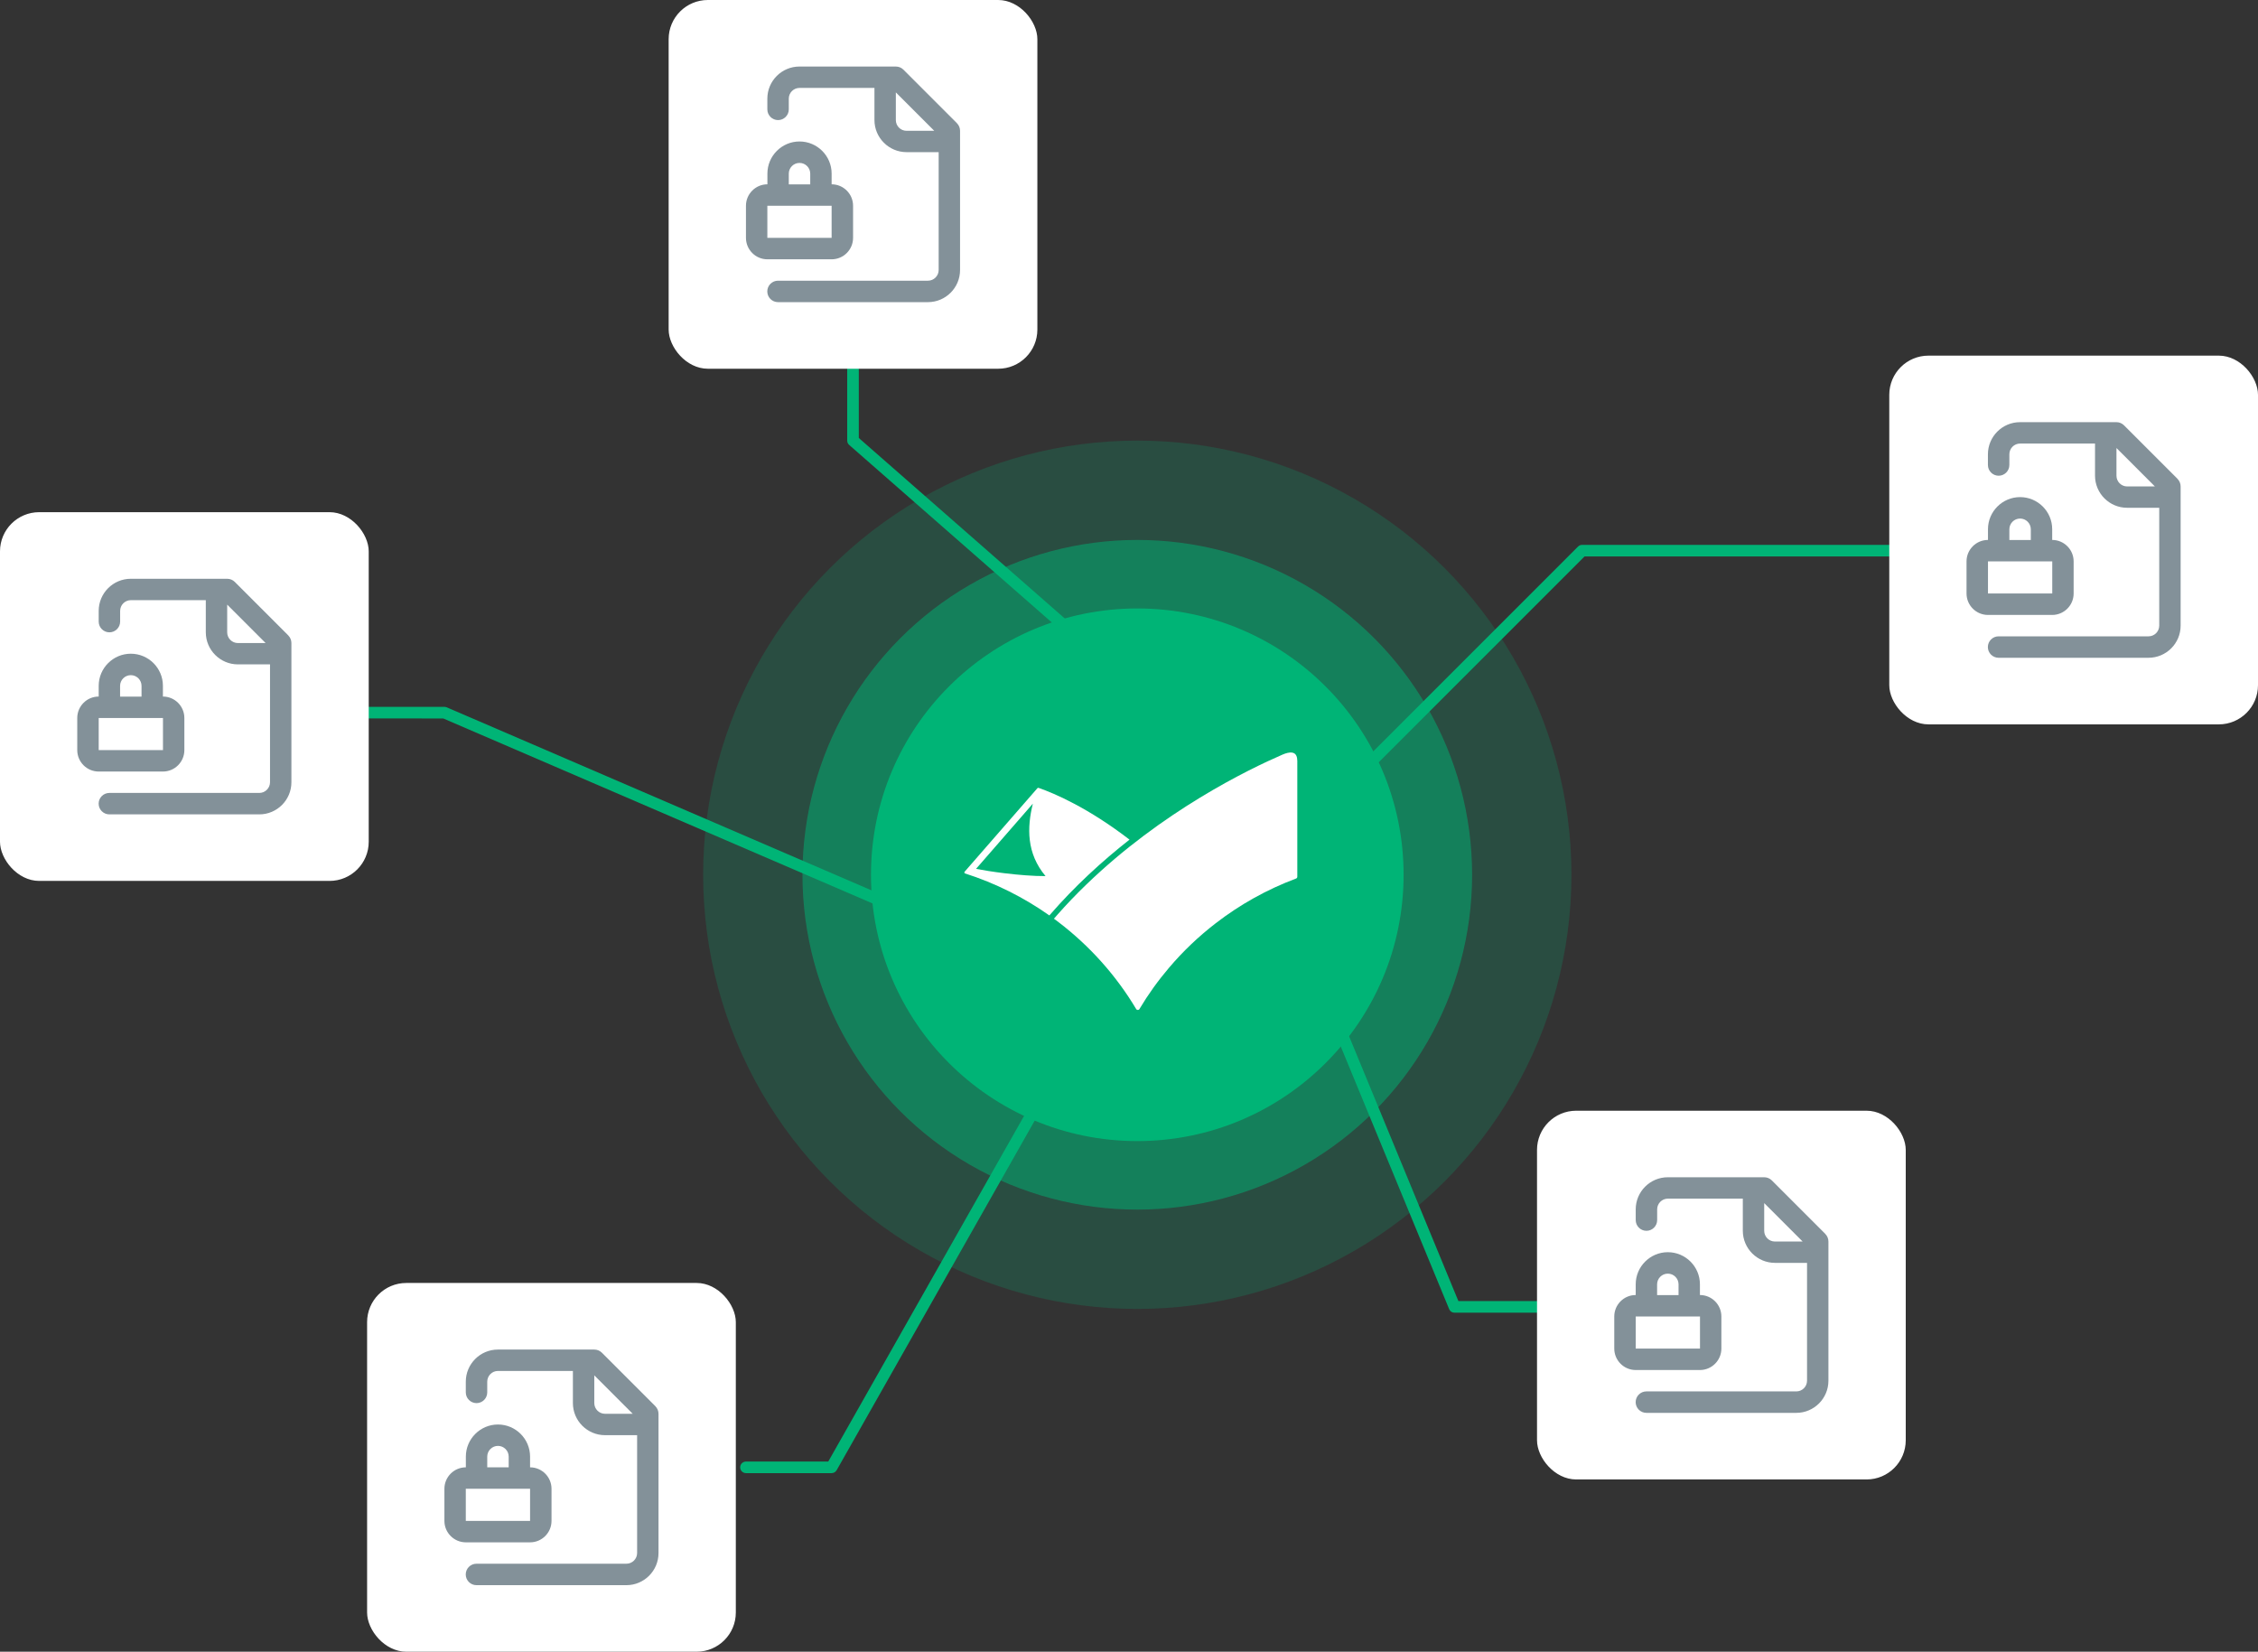 <?xml version="1.0" encoding="UTF-8"?>
<svg id="Capa_1" data-name="Capa 1" xmlns="http://www.w3.org/2000/svg" viewBox="0 0 389.6 284.98">
  <rect x="0" y="0" width="389.6" height="284.98" fill="#333333" stroke="none"/>
  <defs>
    <style>
      .cls-1 {
        fill-rule: evenodd;
      }

      .cls-1, .cls-2 {
        fill: #fff;
      }

      .cls-3 {
        fill: #00b476;
      }

      .cls-4 {
        opacity: .5;
      }

      .cls-5 {
        opacity: .2;
      }

      .cls-6 {
        fill: #839199;
      }
    </style>
  </defs>
  <g>
    <g class="cls-5">
      <circle class="cls-3" cx="196.23" cy="150.93" r="74.91"/>
    </g>
    <g class="cls-4">
      <circle class="cls-3" cx="196.23" cy="150.93" r="57.77"/>
    </g>
    <circle class="cls-3" cx="196.23" cy="150.93" r="45.95"/>
    <g>
      <path class="cls-2" d="M223.83,131.22c-.01-1.81-1.45-1.49-2.55-1.02-5.86,2.54-20.79,9.77-33.94,22.51-1.66,1.6-3.29,3.3-4.86,5.08h0c-.21.24-.42.48-.63.72.27.2.53.4.8.6,5.37,4.1,9.93,9.19,13.39,14.99.13.21.44.21.56,0,1.5-2.52,3.21-4.9,5.11-7.13,2.39-2.82,5.08-5.38,8.02-7.65,4.18-3.23,8.85-5.85,13.9-7.74.13-.05.21-.17.21-.3v-20.06Z"/>
      <path class="cls-1" d="M178.21,138.66c-1.02,4.13-1.1,8.58,2.19,12.5-2.08.01-4.69-.2-7.12-.5-1.9-.23-3.63-.51-4.87-.75l9.8-11.25ZM181.41,152.28s.03,0,.03,0h0s-.02,0-.03,0ZM181.06,157.95l.05-.06c4.34-5.01,9.09-9.34,13.78-13.02-7.1-5.46-12.83-7.93-15.68-8.93-.06-.02-.12-.01-.17.02-.02.01-.03.02-.05.04l-12.53,14.38s-.03.04-.04.06c-.07.09-.03.22.09.26,5.25,1.68,10.15,4.14,14.54,7.24Z"/>
    </g>
  </g>
  <g>
    <path class="cls-3" d="M232.06,136.93c-.26,0-.51-.1-.71-.29-.39-.39-.39-1.02,0-1.41l40.93-40.93c.19-.19.44-.29.71-.29h79.98c.55,0,1,.45,1,1s-.45,1-1,1h-79.57l-40.64,40.64c-.2.2-.45.29-.71.29Z"/>
    <path class="cls-3" d="M157.89,158.95c-.13,0-.27-.03-.39-.08l-81.02-34.91H21.27c-.55,0-1-.45-1-1s.45-1,1-1h55.41c.14,0,.27.03.4.08l81.21,34.99c.51.22.74.81.52,1.31-.16.38-.53.6-.92.6Z"/>
    <path class="cls-3" d="M189.95,114.49c-.23,0-.47-.08-.66-.25l-42.77-37.47c-.22-.19-.34-.46-.34-.75v-13.5c0-.55.45-1,1-1s1,.45,1,1v13.05l42.42,37.17c.42.36.46,1,.09,1.41-.2.23-.47.34-.75.34Z"/>
    <path class="cls-3" d="M143.49,254.17h-14.78c-.55,0-1-.45-1-1s.45-1,1-1h14.2l38.07-67.2c.27-.48.88-.65,1.36-.38.48.27.65.88.38,1.36l-38.36,67.71c-.18.31-.51.51-.87.51Z"/>
    <path class="cls-3" d="M268.62,226.49h-17.66c-.41,0-.77-.24-.92-.62l-22.97-55.65c-.21-.51.03-1.1.54-1.31.51-.21,1.09.03,1.31.54l22.71,55.03h16.99c.55,0,1,.45,1,1s-.45,1-1,1Z"/>
  </g>
  <rect class="cls-2" x="325.98" y="61.36" width="63.62" height="63.62" rx="6.76" ry="6.76"/>
  <rect class="cls-2" x="115.37" width="63.62" height="63.62" rx="6.76" ry="6.76"/>
  <rect class="cls-2" y="88.37" width="63.62" height="63.62" rx="6.76" ry="6.76"/>
  <rect class="cls-2" x="63.34" y="221.36" width="63.62" height="63.62" rx="6.76" ry="6.76"/>
  <rect class="cls-2" x="265.2" y="191.64" width="63.62" height="63.62" rx="6.76" ry="6.76"/>
  <g>
    <path class="cls-6" d="M113.09,242.63l-9.24-9.24c-.35-.35-.82-.54-1.31-.54h-16.63c-3.06,0-5.54,2.49-5.54,5.54v1.85c0,1.02.83,1.85,1.85,1.85s1.85-.83,1.85-1.85v-1.85c0-1.02.83-1.85,1.85-1.85h12.93v5.54c0,3.06,2.49,5.54,5.54,5.54h5.54v20.33c0,1.02-.83,1.85-1.85,1.85h-25.87c-1.02,0-1.85.83-1.85,1.85s.83,1.85,1.85,1.85h25.87c3.06,0,5.54-2.49,5.54-5.54v-24.02c0-.49-.19-.96-.54-1.31ZM102.54,242.08v-4.78l6.63,6.63h-4.78c-1.02,0-1.85-.83-1.85-1.85Z"/>
    <path class="cls-6" d="M91.46,266.11c2.04,0,3.7-1.66,3.7-3.7v-5.54c0-2.04-1.66-3.7-3.7-3.7v-1.85c0-3.06-2.49-5.54-5.54-5.54s-5.54,2.49-5.54,5.54v1.85c-2.04,0-3.7,1.66-3.7,3.7v5.54c0,2.04,1.66,3.7,3.7,3.7h11.09ZM84.07,251.32c0-1.02.83-1.85,1.85-1.85s1.85.83,1.85,1.85v1.85h-3.7v-1.85ZM80.37,256.87h11.09v5.54h-11.09v-5.54s0,0,0,0Z"/>
  </g>
  <g>
    <path class="cls-6" d="M314.95,212.9l-9.24-9.24c-.35-.35-.82-.54-1.31-.54h-16.63c-3.06,0-5.54,2.49-5.54,5.54v1.85c0,1.02.83,1.85,1.85,1.85s1.85-.83,1.85-1.85v-1.85c0-1.02.83-1.85,1.85-1.85h12.93v5.54c0,3.06,2.49,5.54,5.54,5.54h5.54v20.33c0,1.02-.83,1.85-1.85,1.85h-25.87c-1.02,0-1.85.83-1.85,1.85s.83,1.85,1.85,1.85h25.87c3.06,0,5.54-2.49,5.54-5.54v-24.02c0-.49-.19-.96-.54-1.31ZM304.4,212.36v-4.78l6.63,6.63h-4.78c-1.02,0-1.85-.83-1.85-1.85Z"/>
    <path class="cls-6" d="M293.31,236.38c2.04,0,3.7-1.66,3.7-3.7v-5.54c0-2.04-1.66-3.7-3.7-3.7v-1.85c0-3.06-2.49-5.54-5.54-5.54s-5.54,2.49-5.54,5.54v1.85c-2.04,0-3.7,1.66-3.7,3.7v5.54c0,2.04,1.66,3.7,3.7,3.7h11.09ZM285.92,221.6c0-1.02.83-1.85,1.85-1.85s1.85.83,1.85,1.85v1.85h-3.7v-1.85ZM282.23,227.14h11.09v5.54h-11.09v-5.54s0,0,0,0Z"/>
  </g>
  <g>
    <path class="cls-6" d="M375.72,82.62l-9.24-9.24c-.35-.35-.82-.54-1.31-.54h-16.63c-3.06,0-5.54,2.49-5.54,5.54v1.85c0,1.02.83,1.85,1.85,1.85s1.85-.83,1.85-1.85v-1.85c0-1.02.83-1.85,1.85-1.85h12.93v5.54c0,3.06,2.49,5.54,5.54,5.54h5.54v20.33c0,1.02-.83,1.85-1.85,1.85h-25.87c-1.02,0-1.85.83-1.85,1.85s.83,1.85,1.85,1.85h25.87c3.06,0,5.54-2.49,5.54-5.54v-24.02c0-.49-.19-.96-.54-1.31ZM365.18,82.08v-4.78l6.63,6.63h-4.78c-1.02,0-1.85-.83-1.85-1.85Z"/>
    <path class="cls-6" d="M354.09,106.1c2.04,0,3.7-1.66,3.7-3.7v-5.54c0-2.04-1.66-3.7-3.7-3.7v-1.85c0-3.06-2.49-5.54-5.54-5.54s-5.54,2.49-5.54,5.54v1.85c-2.04,0-3.7,1.66-3.7,3.7v5.54c0,2.04,1.66,3.7,3.7,3.7h11.09ZM346.7,91.32c0-1.02.83-1.85,1.85-1.85s1.85.83,1.85,1.85v1.85h-3.7v-1.85ZM343.01,96.86h11.09v5.54h-11.09v-5.54s0,0,0,0Z"/>
  </g>
  <g>
    <path class="cls-6" d="M49.75,109.64l-9.24-9.24c-.35-.35-.82-.54-1.31-.54h-16.63c-3.06,0-5.54,2.49-5.54,5.54v1.85c0,1.02.83,1.85,1.85,1.85s1.85-.83,1.85-1.85v-1.85c0-1.02.83-1.85,1.85-1.85h12.93v5.54c0,3.06,2.49,5.54,5.54,5.54h5.54v20.33c0,1.02-.83,1.85-1.85,1.85h-25.87c-1.02,0-1.85.83-1.85,1.85s.83,1.85,1.85,1.85h25.87c3.06,0,5.54-2.49,5.54-5.54v-24.02c0-.49-.19-.96-.54-1.31ZM39.2,109.1v-4.78l6.63,6.63h-4.78c-1.02,0-1.85-.83-1.85-1.85Z"/>
    <path class="cls-6" d="M28.11,133.12c2.04,0,3.7-1.66,3.7-3.7v-5.54c0-2.04-1.66-3.7-3.7-3.7v-1.85c0-3.06-2.49-5.54-5.54-5.54s-5.54,2.49-5.54,5.54v1.85c-2.04,0-3.7,1.66-3.7,3.7v5.54c0,2.04,1.66,3.7,3.7,3.7h11.09ZM20.72,118.34c0-1.02.83-1.85,1.85-1.85s1.85.83,1.85,1.85v1.85h-3.7v-1.85ZM17.03,123.88h11.09v5.54h-11.09v-5.54s0,0,0,0Z"/>
  </g>
  <g>
    <path class="cls-6" d="M165.12,21.26l-9.24-9.24c-.35-.35-.82-.54-1.31-.54h-16.63c-3.06,0-5.54,2.49-5.54,5.54v1.85c0,1.02.83,1.85,1.85,1.85s1.85-.83,1.85-1.85v-1.85c0-1.02.83-1.85,1.85-1.85h12.93v5.54c0,3.06,2.49,5.54,5.54,5.54h5.54v20.33c0,1.02-.83,1.85-1.85,1.85h-25.87c-1.02,0-1.85.83-1.85,1.85s.83,1.85,1.85,1.85h25.87c3.06,0,5.54-2.49,5.54-5.54v-24.02c0-.49-.19-.96-.54-1.31ZM154.57,20.72v-4.78l6.63,6.63h-4.78c-1.02,0-1.85-.83-1.85-1.85Z"/>
    <path class="cls-6" d="M143.49,44.74c2.04,0,3.7-1.66,3.7-3.7v-5.54c0-2.04-1.66-3.7-3.7-3.7v-1.85c0-3.06-2.49-5.54-5.54-5.54s-5.54,2.49-5.54,5.54v1.85c-2.04,0-3.7,1.66-3.7,3.7v5.54c0,2.04,1.66,3.7,3.7,3.7h11.09ZM136.1,29.96c0-1.02.83-1.85,1.85-1.85s1.85.83,1.85,1.85v1.85h-3.7v-1.85ZM132.4,35.5h11.09v5.54h-11.09v-5.54s0,0,0,0Z"/>
  </g>
</svg>